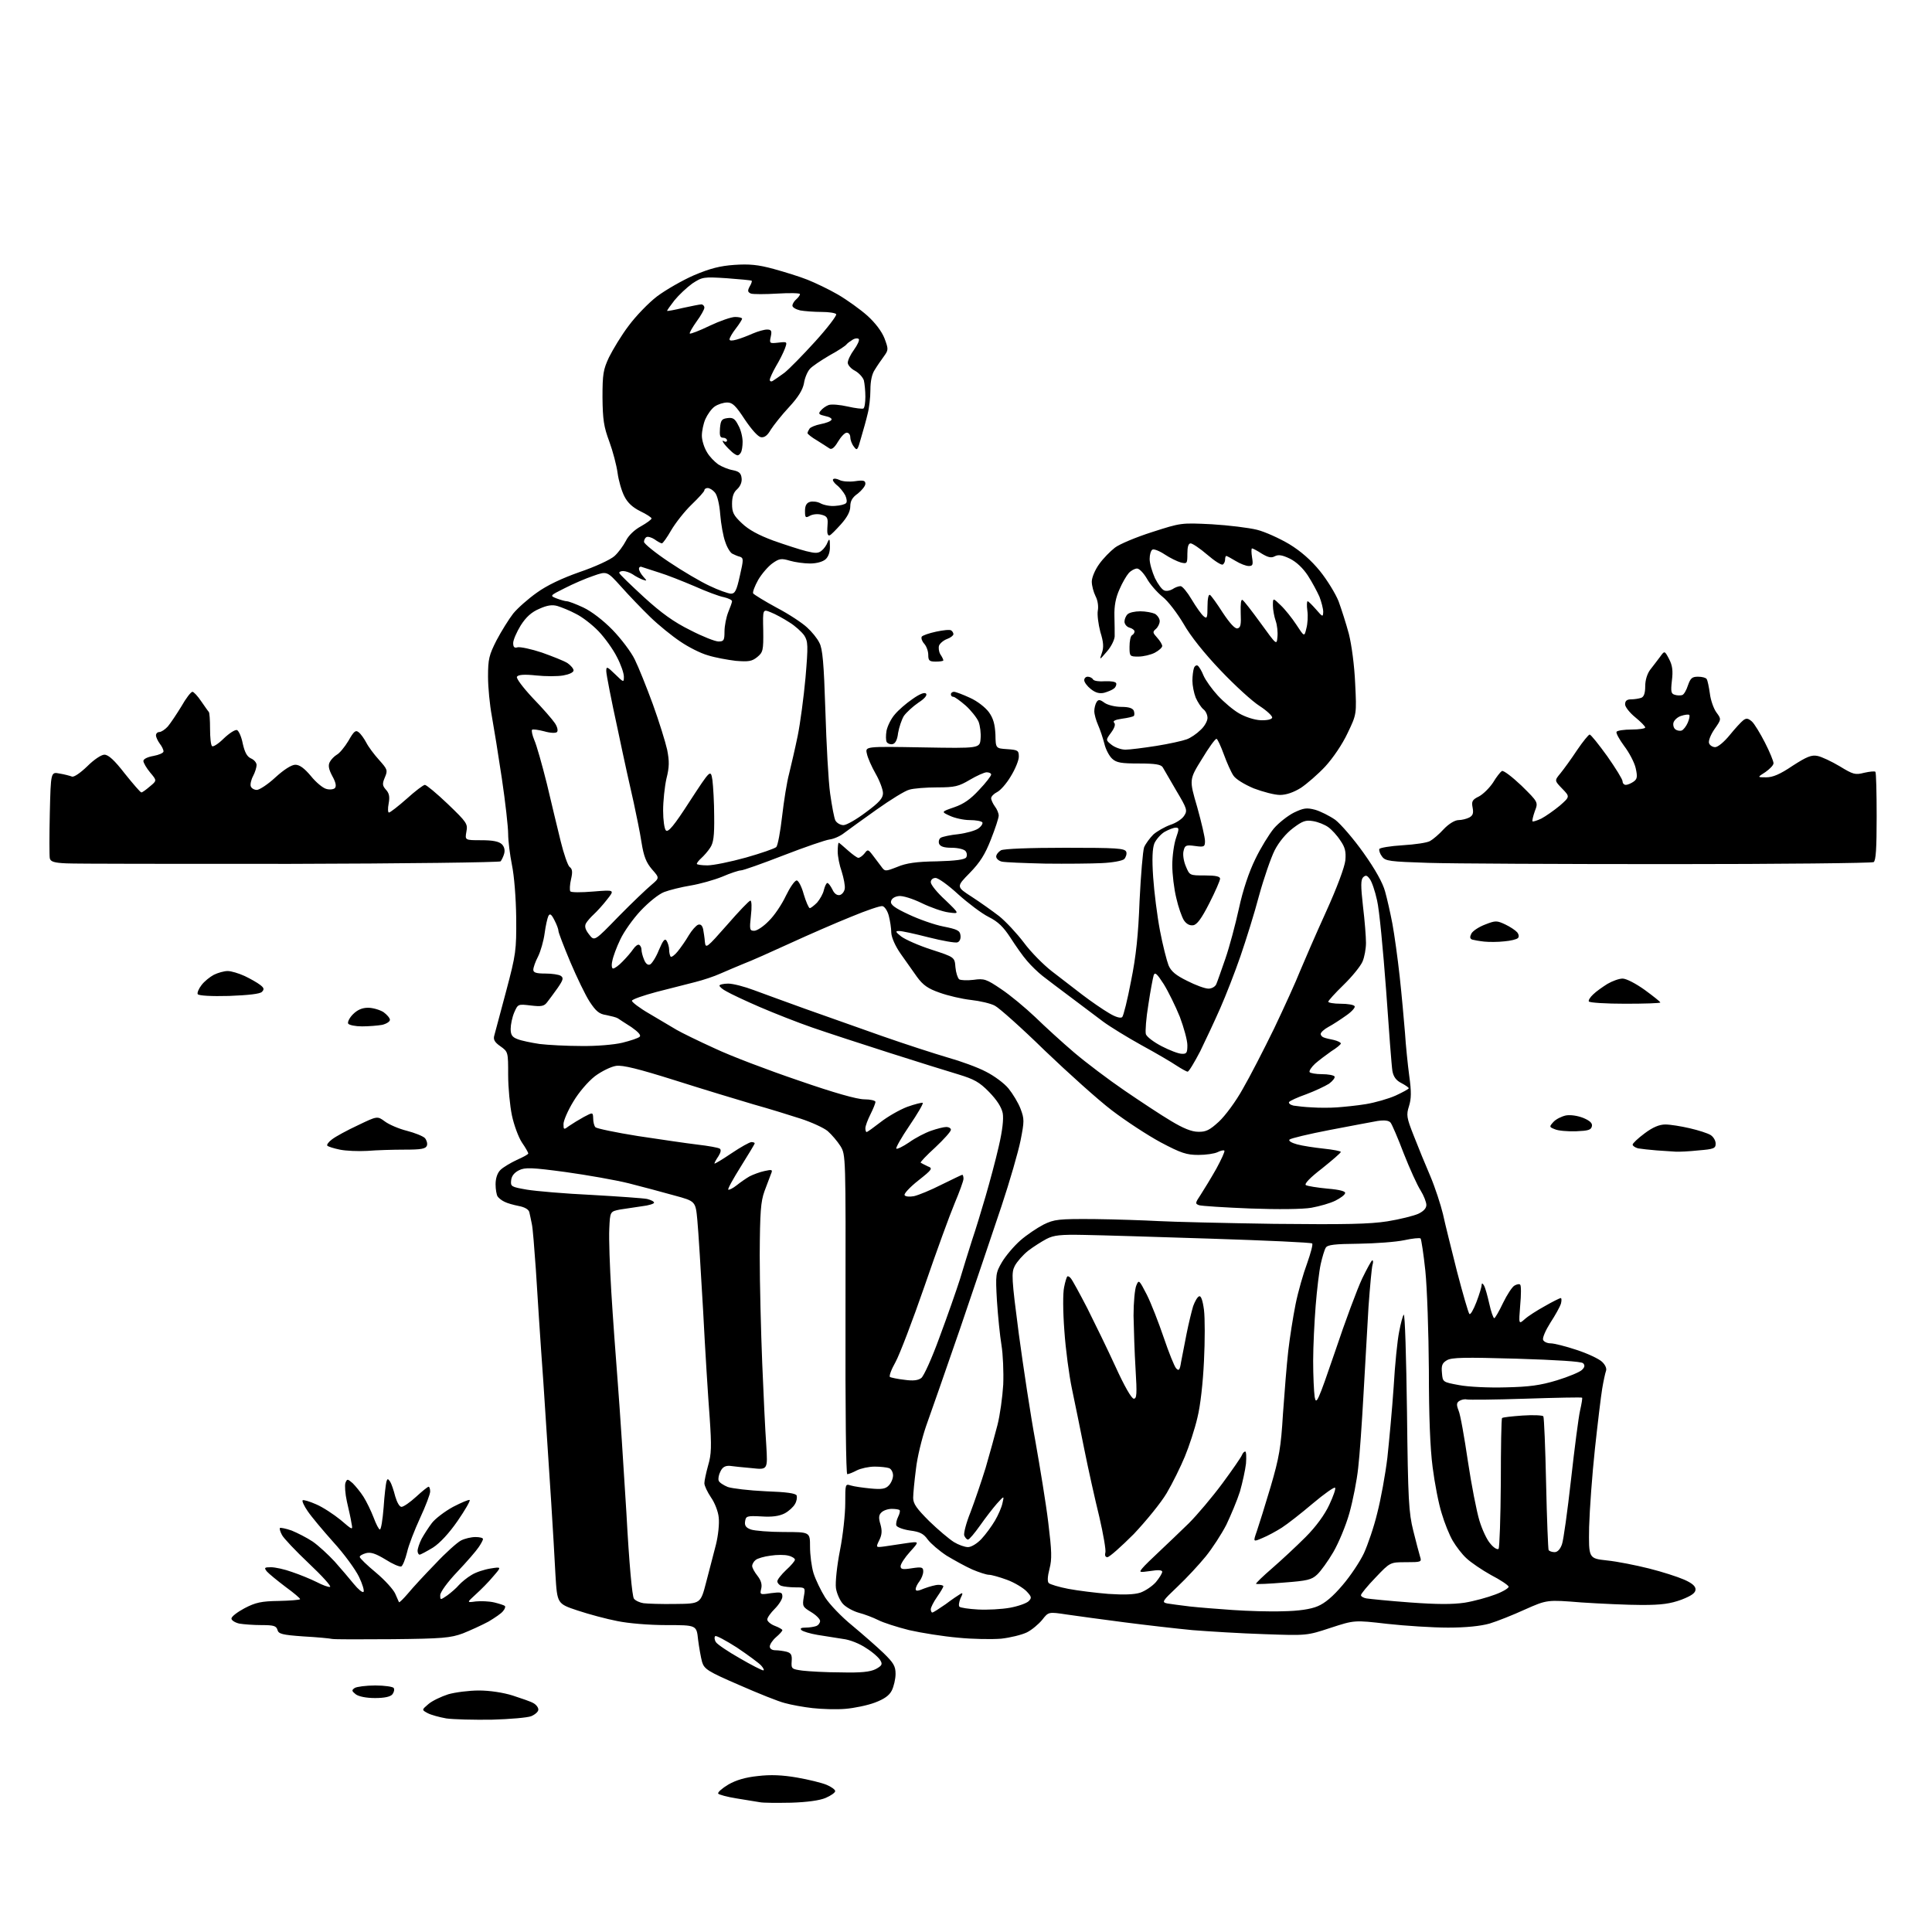 <?xml version="1.0" encoding="UTF-8" standalone="no"?>
<svg 
  version="1.1" 
  xmlns="http://www.w3.org/2000/svg" 
  xmlns:xlink="http://www.w3.org/1999/xlink" 
  xmlns:svg="http://www.w3.org/2000/svg"
  xmlns:rdf="http://www.w3.org/1999/02/22-rdf-syntax-ns#"
  xmlns:cc="http://creativecommons.org/ns#"
  xmlns:dc="http://purl.org/dc/elements/1.1/"
  viewBox="0 0 768 768"
  width="768"
  height="768"
>
<style>svg {background-color: white; }</style>"
<path stroke="none" fill="black" fill-rule="evenodd" d="M314.5,716.6C309.0,716.7 303.4,716.7 302.0,716.4C300.6,716.2 296.5,715.5 292.8,714.9C289.0,714.3 285.8,713.4 285.5,713.0C285.2,712.5 287.0,710.9 289.5,709.4C292.6,707.6 296.4,706.5 301.3,706.0C306.3,705.4 311.0,705.6 316.8,706.6C321.4,707.4 326.7,708.7 328.6,709.5C330.5,710.3 332.0,711.4 332.0,712.0C332.0,712.6 330.3,713.8 328.2,714.7C325.9,715.7 320.9,716.4 314.5,716.6zM195.5,683.6C188.3,683.7 180.2,683.5 177.4,683.1C174.6,682.6 171.3,681.7 170.0,681.0C167.6,679.7 167.6,679.7 170.3,677.4C171.8,676.1 175.4,674.4 178.2,673.5C181.0,672.7 186.5,672.0 190.4,672.0C194.6,672.0 200.0,672.8 203.8,674.0C207.2,675.1 211.0,676.4 212.0,677.0C213.1,677.6 214.0,678.7 214.0,679.6C214.0,680.4 212.8,681.5 211.2,682.2C209.7,682.8 202.7,683.4 195.5,683.6zM336.0,679.3C332.4,679.6 326.6,679.4 323.0,679.0C319.4,678.6 314.5,677.7 312.0,677.0C309.5,676.4 301.3,673.1 293.8,669.8C281.3,664.4 280.0,663.5 279.1,660.7C278.6,658.9 277.9,654.9 277.5,651.8C276.9,646.0 276.9,646.0 264.9,646.0C257.9,646.0 249.7,645.3 245.4,644.4C241.2,643.6 234.1,641.7 229.6,640.2C221.5,637.5 221.5,637.5 220.8,626.0C220.5,619.7 219.7,606.6 219.1,597.0C218.5,587.4 217.1,566.0 216.0,549.5C214.8,533.0 213.5,512.8 213.0,504.5C212.4,496.2 211.8,488.1 211.4,486.5C211.1,484.9 210.6,482.7 210.4,481.8C210.1,480.7 208.4,479.8 206.2,479.4C204.2,479.0 201.6,478.3 200.5,477.7C199.4,477.2 198.2,476.2 197.8,475.6C197.4,475.0 197.0,472.8 197.0,470.8C197.0,468.4 197.7,466.3 198.9,465.1C200.0,464.0 202.9,462.3 205.4,461.1C207.9,460.0 210.0,458.9 210.0,458.5C210.0,458.2 208.9,456.2 207.5,454.2C206.1,452.1 204.3,447.2 203.5,443.4C202.7,439.6 202.0,432.4 202.0,427.3C202.0,418.2 202.0,418.1 198.9,415.9C196.6,414.3 196.0,413.2 196.5,411.6C196.8,410.5 198.9,402.5 201.2,394.0C205.1,379.3 205.3,377.8 205.2,364.8C205.1,356.9 204.4,348.1 203.5,343.8C202.7,339.8 202.0,334.2 202.0,331.5C202.0,328.8 200.9,318.9 199.5,309.5C198.1,300.1 196.3,289.0 195.5,284.6C194.7,280.3 194.0,273.3 194.0,269.0C194.0,262.0 194.4,260.4 197.4,254.5C199.3,250.9 202.3,246.1 204.0,243.9C205.8,241.7 210.0,238.0 213.4,235.6C217.4,232.7 223.3,229.9 230.4,227.4C236.6,225.3 242.6,222.5 244.2,221.1C245.8,219.7 247.8,216.9 248.8,215.0C249.8,212.9 252.2,210.6 254.8,209.2C257.1,207.9 259.0,206.5 259.0,206.1C259.0,205.7 257.0,204.4 254.5,203.2C251.5,201.7 249.5,199.9 248.2,197.3C247.1,195.2 245.9,191.0 245.5,188.0C245.1,185.0 243.6,179.3 242.2,175.5C240.0,169.6 239.6,166.8 239.5,158.0C239.5,148.7 239.8,146.9 242.1,142.0C243.6,139.0 247.0,133.3 249.9,129.5C252.7,125.7 257.8,120.4 261.2,117.8C264.7,115.2 271.3,111.4 275.9,109.4C282.3,106.7 286.2,105.7 291.9,105.3C297.8,104.9 301.3,105.2 307.5,106.9C311.9,108.1 318.0,110.0 321.0,111.2C324.0,112.4 329.5,115.0 333.1,117.1C336.7,119.2 342.0,123.0 344.8,125.5C347.9,128.3 350.5,131.7 351.6,134.5C353.2,138.8 353.2,139.1 351.4,141.6C350.3,143.1 348.7,145.4 347.8,146.9C346.6,148.6 346.0,151.5 346.0,155.0C346.0,158.0 345.5,162.3 344.9,164.5C344.4,166.7 343.2,171.0 342.3,174.0C340.9,179.1 340.7,179.3 339.4,177.5C338.6,176.5 338.0,174.8 338.0,173.8C338.0,172.8 337.4,172.0 336.6,172.0C335.8,172.0 334.3,173.6 333.1,175.6C331.7,178.0 330.6,178.8 329.8,178.3C329.1,177.8 326.8,176.4 324.8,175.1C322.7,173.9 321.0,172.5 321.0,172.2C321.0,171.8 321.4,171.0 321.8,170.4C322.2,169.8 324.2,169.0 326.2,168.6C328.3,168.2 330.2,167.5 330.5,166.9C330.9,166.4 329.7,165.7 328.1,165.4C325.5,164.8 325.2,164.5 326.2,163.3C326.9,162.4 328.3,161.4 329.4,161.0C330.6,160.6 333.9,160.9 337.0,161.6C340.0,162.3 342.8,162.6 343.2,162.4C343.7,162.1 344.0,160.0 344.0,157.7C344.0,155.4 343.7,152.5 343.4,151.2C343.0,150.0 341.5,148.3 339.9,147.4C338.3,146.6 337.0,145.1 337.0,144.2C337.0,143.2 338.1,140.9 339.5,139.0C340.8,137.2 341.7,135.3 341.4,134.8C341.1,134.4 340.0,134.4 339.0,135.0C338.0,135.6 336.9,136.4 336.5,136.9C336.2,137.4 333.2,139.4 329.7,141.3C326.3,143.3 322.7,145.7 321.9,146.7C321.0,147.7 319.9,150.2 319.6,152.3C319.1,155.0 317.3,157.9 313.6,161.9C310.7,165.0 307.5,169.1 306.4,170.8C305.1,173.1 303.9,174.0 302.5,173.8C301.3,173.6 298.8,170.8 296.1,166.8C292.5,161.3 291.2,160.0 289.1,160.0C287.6,160.0 285.4,160.7 284.1,161.6C282.8,162.5 281.2,164.8 280.4,166.6C279.6,168.4 279.0,171.4 279.0,173.2C279.0,175.0 279.9,177.9 281.0,179.7C282.0,181.5 284.1,183.6 285.5,184.6C286.9,185.5 289.5,186.6 291.3,186.9C293.8,187.4 294.6,188.1 294.8,190.1C295.0,191.6 294.3,193.3 293.0,194.5C291.6,195.7 291.0,197.5 291.0,200.3C291.0,203.7 291.6,204.9 294.9,208.0C297.6,210.6 301.5,212.7 307.4,214.9C312.2,216.6 318.1,218.5 320.5,219.1C324.1,220.0 325.3,220.0 326.6,218.9C327.5,218.2 328.6,216.7 329.0,215.5C329.7,213.9 329.9,214.2 329.9,217.1C330.0,219.4 329.3,221.3 328.2,222.3C327.1,223.3 324.6,224.0 322.0,224.0C319.7,224.0 316.0,223.5 314.0,222.9C310.6,221.9 309.8,222.0 307.1,223.9C305.4,225.1 302.8,228.1 301.4,230.5C300.0,233.0 299.1,235.4 299.4,235.9C299.8,236.4 304.0,239.0 308.8,241.6C313.6,244.1 319.0,247.7 320.8,249.4C322.7,251.1 324.9,253.8 325.7,255.5C327.0,257.8 327.5,263.7 328.1,282.5C328.5,295.7 329.3,310.6 330.0,315.5C330.7,320.4 331.6,325.3 332.1,326.2C332.7,327.2 334.1,328.0 335.3,328.0C336.5,328.0 340.5,325.7 344.2,322.9C349.5,319.0 351.0,317.3 351.0,315.3C351.0,313.9 349.7,310.4 348.1,307.6C346.5,304.8 344.9,301.2 344.6,299.6C343.9,296.7 343.9,296.7 366.7,297.1C389.5,297.5 389.5,297.5 389.8,293.6C390.0,291.5 389.6,288.5 389.0,286.9C388.3,285.3 386.0,282.4 383.9,280.5C381.7,278.6 379.5,277.0 379.0,277.0C378.4,277.0 378.0,276.6 378.0,276.0C378.0,275.4 378.6,275.0 379.2,275.0C379.9,275.0 382.8,276.1 385.6,277.4C388.5,278.7 391.7,281.2 393.1,283.1C394.9,285.6 395.5,288.0 395.7,292.0C395.8,297.5 395.8,297.5 400.4,297.8C404.6,298.1 405.0,298.3 405.0,300.8C405.0,302.2 403.6,305.7 401.8,308.6C400.1,311.5 397.6,314.3 396.3,314.9C395.1,315.5 394.0,316.6 394.0,317.3C394.0,318.0 394.7,319.5 395.5,320.6C396.3,321.6 397.0,323.3 397.0,324.2C397.0,325.2 395.6,329.4 393.9,333.7C391.6,339.6 389.6,342.8 385.5,347.0C380.1,352.5 380.1,352.5 386.3,356.5C389.7,358.7 394.6,362.2 397.2,364.2C399.8,366.3 404.2,371.0 407.0,374.7C409.8,378.5 414.8,383.5 418.0,386.0C421.2,388.5 426.7,392.7 430.2,395.4C433.6,398.0 438.4,401.3 440.8,402.7C443.4,404.3 445.5,404.9 446.1,404.3C446.6,403.8 448.2,397.4 449.6,390.0C451.6,380.2 452.5,371.5 453.0,358.0C453.5,347.8 454.3,338.3 454.8,336.8C455.4,335.4 457.1,333.1 458.5,331.7C460.0,330.4 463.0,328.7 465.2,327.9C467.4,327.2 469.9,325.6 470.7,324.3C472.1,322.2 471.9,321.5 467.6,314.3C465.1,310.0 462.7,305.8 462.2,305.0C461.5,303.9 459.3,303.5 452.7,303.5C445.8,303.5 443.8,303.2 442.1,301.6C440.9,300.5 439.5,297.8 439.0,295.6C438.4,293.3 437.3,290.0 436.5,288.2C435.7,286.4 435.0,283.9 435.0,282.7C435.0,281.5 435.4,279.9 435.9,279.1C436.6,278.0 437.2,278.0 439.1,279.4C440.4,280.3 443.4,281.0 445.8,281.0C448.7,281.0 450.2,281.5 450.7,282.5C451.0,283.4 451.0,284.3 450.7,284.6C450.4,284.9 448.3,285.4 446.0,285.7C443.3,286.1 442.2,286.6 442.9,287.3C443.5,287.9 443.1,289.3 441.7,291.2C439.5,294.2 439.5,294.2 441.9,296.1C443.2,297.1 445.6,298.0 447.4,298.0C449.1,298.0 454.6,297.3 459.7,296.5C464.7,295.7 470.1,294.5 471.7,293.9C473.2,293.4 475.7,291.7 477.2,290.2C478.8,288.8 480.0,286.6 480.0,285.4C480.0,284.2 479.3,282.6 478.3,281.9C477.4,281.1 476.1,279.1 475.3,277.3C474.6,275.5 474.0,272.5 474.0,270.6C474.0,268.7 474.3,266.5 474.6,265.6C474.9,264.7 475.6,264.3 476.1,264.6C476.6,264.9 477.7,266.7 478.4,268.5C479.2,270.4 481.8,274.0 484.1,276.5C486.5,279.1 490.3,282.3 492.6,283.6C495.0,285.0 498.7,286.2 501.1,286.3C503.6,286.4 505.5,286.0 505.7,285.3C505.9,284.7 503.7,282.6 500.8,280.7C497.9,278.9 490.9,272.5 485.2,266.5C478.8,259.8 473.2,252.8 470.5,248.0C468.0,243.8 464.3,238.9 462.1,237.2C459.9,235.4 457.1,232.2 455.9,230.0C454.6,227.8 452.9,226.0 452.0,226.0C451.1,226.0 449.6,226.8 448.7,227.8C447.8,228.8 446.1,231.7 445.0,234.3C443.5,237.6 442.9,240.9 443.0,244.8C443.1,247.9 443.1,251.6 443.1,253.0C443.0,254.4 441.7,257.1 440.0,259.0C437.0,262.5 437.0,262.5 438.0,259.6C438.8,257.4 438.7,255.3 437.4,251.2C436.6,248.1 436.1,244.3 436.4,242.7C436.7,241.1 436.4,238.7 435.5,237.0C434.7,235.4 434.0,232.8 434.0,231.2C434.0,229.6 435.3,226.5 436.9,224.3C438.5,222.0 441.4,219.1 443.2,217.7C445.0,216.3 451.7,213.5 458.0,211.5C469.5,207.8 469.5,207.8 481.7,208.4C488.4,208.8 496.5,209.8 499.7,210.6C502.9,211.4 508.6,214.0 512.5,216.3C517.1,219.1 521.2,222.7 524.7,227.0C527.6,230.6 530.9,236.0 532.1,239.0C533.2,242.0 535.1,247.9 536.2,252.0C537.3,256.4 538.4,264.6 538.7,271.7C539.3,283.9 539.3,283.9 535.7,291.4C533.6,295.9 529.9,301.3 526.8,304.7C523.9,307.8 519.5,311.6 517.1,313.2C514.2,315.0 511.3,316.0 508.8,316.0C506.7,316.0 502.1,314.8 498.4,313.4C494.6,311.8 491.2,309.7 490.3,308.3C489.4,307.0 487.7,303.2 486.5,299.9C485.3,296.6 484.0,293.8 483.6,293.7C483.1,293.6 480.5,297.2 477.8,301.7C472.7,309.9 472.7,309.9 475.9,320.8C477.6,326.9 479.0,332.9 479.0,334.3C479.0,336.6 478.7,336.8 475.1,336.3C471.5,335.8 471.0,336.0 470.5,338.2C470.1,339.6 470.5,342.3 471.4,344.4C472.9,348.0 472.9,348.0 478.9,348.0C483.3,348.0 485.0,348.4 485.0,349.3C485.0,350.0 483.1,354.4 480.7,359.1C477.6,365.2 475.8,367.6 474.3,367.8C472.9,368.0 471.6,367.3 470.6,365.8C469.8,364.5 468.4,360.6 467.6,357.0C466.7,353.4 466.0,347.5 466.0,343.9C466.0,340.2 466.7,335.4 467.5,333.1C468.8,329.4 468.7,329.0 467.4,329.0C466.5,329.0 464.5,329.8 462.9,330.7C461.4,331.6 459.6,333.7 458.9,335.2C458.1,337.2 457.9,341.4 458.4,348.7C458.8,354.6 460.0,364.1 461.1,369.9C462.2,375.7 463.8,381.9 464.5,383.7C465.5,386.1 467.4,387.7 471.9,389.9C475.2,391.6 479.0,393.0 480.4,393.0C481.7,393.0 483.1,392.2 483.5,391.2C483.9,390.3 485.5,385.7 487.1,381.1C488.7,376.5 491.1,367.5 492.5,361.1C494.1,353.7 496.5,346.6 499.0,341.5C501.1,337.1 504.5,331.6 506.4,329.3C508.4,327.0 512.0,324.2 514.4,323.0C518.2,321.2 519.4,321.0 522.8,321.9C524.9,322.5 528.5,324.3 530.8,325.9C533.0,327.6 538.1,333.5 542.0,339.0C546.7,345.6 549.7,351.0 550.6,354.4C551.4,357.2 552.7,363.0 553.5,367.2C554.3,371.5 555.6,380.9 556.4,388.2C557.2,395.5 558.1,405.6 558.5,410.5C558.8,415.4 559.6,423.2 560.2,427.7C561.1,434.1 561.0,436.8 560.1,439.7C559.0,443.2 559.1,444.2 562.0,451.5C563.7,455.9 566.7,463.2 568.6,467.6C570.5,472.1 572.7,478.9 573.6,482.6C574.4,486.4 577.0,496.7 579.2,505.5C581.5,514.3 583.7,521.9 584.1,522.3C584.5,522.8 585.7,520.7 586.9,517.6C588.1,514.5 589.0,511.4 589.0,510.7C589.0,510.0 589.4,510.1 589.9,511.0C590.4,511.8 591.3,515.1 592.0,518.2C592.7,521.4 593.6,524.0 594.0,524.0C594.3,524.0 595.9,521.3 597.5,517.9C599.1,514.6 601.2,511.4 602.1,511.0C603.0,510.5 604.0,510.3 604.3,510.7C604.7,511.0 604.7,514.7 604.3,518.9C603.7,526.5 603.7,526.5 606.1,524.4C607.4,523.2 611.0,520.9 614.1,519.2C617.2,517.4 620.1,516.0 620.4,516.0C620.8,516.0 620.8,517.0 620.5,518.2C620.1,519.5 618.2,522.9 616.3,525.8C614.4,528.8 613.1,531.8 613.4,532.6C613.7,533.4 615.1,534.0 616.4,534.0C617.8,534.0 622.5,535.2 626.7,536.6C631.0,538.0 635.5,540.1 636.8,541.3C638.1,542.5 638.8,544.0 638.4,545.0C638.1,545.8 637.4,549.0 636.9,552.0C636.4,555.0 635.1,565.8 634.0,576.0C632.9,586.2 631.9,600.1 631.7,607.0C631.5,619.5 631.5,619.5 638.8,620.3C642.8,620.7 650.3,622.2 655.5,623.5C660.7,624.8 666.9,626.8 669.4,627.9C672.6,629.3 674.0,630.5 674.0,631.8C674.0,633.2 672.5,634.3 668.4,635.9C664.0,637.5 660.6,638.0 652.7,638.0C647.1,638.0 636.3,637.5 628.7,637.0C615.0,635.9 615.0,635.9 606.2,639.8C601.4,642.0 595.1,644.5 592.1,645.4C588.5,646.4 582.8,647.0 575.6,647.0C569.5,647.0 558.6,646.3 551.4,645.5C538.4,644.0 538.4,644.0 528.9,647.1C519.5,650.2 519.5,650.2 502.5,649.6C493.1,649.3 480.3,648.5 474.0,648.0C467.7,647.4 455.5,646.0 447.0,644.9C438.5,643.8 428.2,642.4 424.1,641.8C416.8,640.7 416.8,640.7 414.3,643.9C412.9,645.6 410.2,647.9 408.2,648.9C406.1,649.9 401.6,651.0 398.0,651.4C394.4,651.7 386.7,651.6 380.8,651.0C375.0,650.5 366.2,649.1 361.4,648.0C356.6,646.8 351.0,645.0 349.1,644.0C347.1,643.0 343.7,641.7 341.4,641.1C339.2,640.5 336.3,638.9 335.1,637.6C333.9,636.3 332.6,633.4 332.3,631.3C332.0,629.1 332.7,622.4 333.9,616.3C335.1,610.3 336.0,601.8 336.0,597.5C336.0,589.9 336.0,589.8 338.2,590.5C339.5,590.9 343.0,591.4 346.1,591.7C350.4,592.1 352.0,591.9 353.3,590.5C354.2,589.6 355.0,587.8 355.0,586.5C355.0,585.3 354.3,583.9 353.4,583.6C352.5,583.3 350.0,583.0 347.7,583.0C345.4,583.0 342.2,583.7 340.6,584.5C339.1,585.3 337.4,586.0 336.8,586.0C336.3,586.0 336.0,561.1 336.1,522.5C336.2,459.1 336.2,459.1 334.1,455.6C332.9,453.7 330.6,451.0 329.0,449.6C327.4,448.3 322.6,446.1 318.3,444.7C314.0,443.3 305.6,440.7 299.5,439.0C293.4,437.2 279.5,433.0 268.5,429.5C253.9,424.9 247.5,423.3 244.9,423.7C242.9,424.0 239.2,425.8 236.5,427.8C233.7,430.0 230.1,434.2 227.9,437.9C225.7,441.5 224.0,445.5 224.0,446.8C224.0,449.1 224.1,449.2 226.2,447.6C227.5,446.7 230.1,445.1 232.1,444.0C235.7,442.1 235.7,442.1 235.8,444.6C235.8,446.0 236.2,447.6 236.7,448.1C237.2,448.6 244.8,450.2 253.6,451.6C262.3,452.9 273.0,454.5 277.3,455.0C281.6,455.5 285.5,456.2 286.1,456.6C286.7,457.0 286.6,458.0 285.6,459.6C284.7,460.9 284.0,462.2 284.0,462.5C284.0,462.8 287.0,461.0 290.7,458.5C294.4,456.0 298.0,454.0 298.7,454.0C299.4,454.0 300.0,454.2 300.0,454.5C300.0,454.8 297.5,458.9 294.5,463.7C291.5,468.5 289.2,472.6 289.5,472.9C289.8,473.1 291.3,472.4 292.8,471.2C294.3,470.0 296.6,468.4 298.0,467.6C299.4,466.9 302.0,465.9 303.9,465.5C307.0,464.8 307.2,465.0 306.5,466.6C306.1,467.7 304.9,470.8 303.9,473.5C302.4,477.7 302.1,481.7 302.0,499.0C302.0,510.3 302.5,529.6 303.0,542.0C303.5,554.4 304.2,569.0 304.6,574.4C305.2,584.3 305.2,584.3 298.8,583.6C295.4,583.3 291.4,582.9 290.1,582.7C288.3,582.6 287.2,583.2 286.4,584.9C285.7,586.2 285.4,587.9 285.7,588.6C285.9,589.3 287.6,590.4 289.3,591.1C291.1,591.7 297.8,592.5 304.3,592.8C312.7,593.1 316.3,593.6 316.7,594.5C316.9,595.3 316.7,596.8 316.0,597.9C315.4,599.0 313.6,600.7 311.9,601.6C309.7,602.7 306.9,603.1 302.6,602.8C296.9,602.5 296.5,602.7 296.2,604.7C295.9,606.4 296.5,607.3 298.5,608.0C299.9,608.5 305.8,609.0 311.6,609.0C322.0,609.0 322.0,609.0 322.0,614.8C322.0,618.1 322.6,622.8 323.4,625.4C324.2,627.9 326.3,632.3 328.0,635.0C329.8,637.8 334.6,642.8 338.8,646.2C343.0,649.7 348.6,654.6 351.2,657.1C355.2,661.0 356.0,662.3 356.0,665.4C356.0,667.4 355.3,670.4 354.5,672.0C353.5,674.0 351.5,675.4 347.8,676.8C344.9,677.9 339.6,679.0 336.0,679.3zM149.1,675.0C145.6,675.0 142.6,674.4 141.4,673.5C139.8,672.2 139.7,671.9 141.0,671.0C141.8,670.5 145.5,670.0 149.2,670.0C152.9,670.0 156.2,670.5 156.5,671.0C156.9,671.6 156.6,672.7 156.0,673.5C155.2,674.5 152.8,675.0 149.1,675.0zM334.3,664.8C342.3,665.0 345.9,664.6 348.1,663.5C350.5,662.2 350.9,661.6 350.0,660.1C349.5,659.1 347.0,656.8 344.4,655.2C341.8,653.4 337.8,651.8 335.1,651.5C332.6,651.1 328.0,650.4 325.0,649.9C322.0,649.4 319.1,648.5 318.6,648.0C317.9,647.3 318.5,647.0 320.2,647.0C321.7,647.0 323.5,646.7 324.4,646.4C325.3,646.1 326.0,645.1 326.0,644.4C326.0,643.6 324.4,642.0 322.4,640.8C319.1,638.8 318.9,638.5 319.5,634.9C320.2,631.0 320.2,631.0 316.2,631.0C314.0,631.0 311.5,630.7 310.6,630.4C309.7,630.1 309.0,629.2 309.0,628.6C309.0,627.9 310.6,625.9 312.5,624.1C314.4,622.4 316.0,620.5 316.0,620.0C316.0,619.5 314.8,618.7 313.4,618.4C312.0,618.0 308.8,618.0 306.3,618.4C303.8,618.7 301.1,619.5 300.4,620.1C299.6,620.7 299.0,621.8 299.0,622.5C299.0,623.2 299.9,624.9 301.1,626.4C302.5,628.2 303.0,629.8 302.6,631.5C302.0,633.9 302.1,634.0 306.5,633.3C310.5,632.8 311.0,632.9 311.0,634.7C311.0,635.7 309.6,637.9 308.0,639.5C306.4,641.1 305.0,643.0 305.0,643.8C305.0,644.5 306.4,645.7 308.0,646.3C309.6,646.9 311.0,647.7 311.0,648.0C311.0,648.4 309.9,649.6 308.5,650.8C307.1,652.0 306.0,653.7 306.0,654.5C306.0,655.4 306.9,656.0 308.2,656.0C309.5,656.0 311.5,656.3 312.7,656.6C314.5,657.1 314.9,657.9 314.7,660.4C314.5,663.4 314.7,663.5 319.0,664.1C321.5,664.4 328.4,664.8 334.3,664.8zM303.4,664.0C303.9,664.0 303.5,663.1 302.6,662.1C301.6,661.0 297.2,657.8 292.9,654.9C288.5,652.1 284.6,650.0 284.3,650.4C283.9,650.8 284.0,651.9 284.6,652.8C285.2,653.7 289.5,656.6 294.1,659.2C298.7,661.9 302.9,664.0 303.4,664.0zM156.0,651.6C143.6,651.7 132.8,651.7 132.0,651.5C131.2,651.3 126.1,650.8 120.6,650.5C112.1,649.9 110.7,649.5 110.3,647.9C109.8,646.3 108.8,646.0 104.0,646.0C100.8,646.0 96.8,645.7 95.1,645.4C93.4,645.0 92.0,644.1 92.0,643.4C92.0,642.6 94.4,640.8 97.2,639.3C101.6,637.0 103.9,636.5 110.8,636.4C115.3,636.3 119.1,636.0 119.3,635.7C119.4,635.4 116.8,633.2 113.5,630.8C110.2,628.3 106.9,625.6 106.1,624.7C104.9,623.2 105.1,623.0 107.7,623.0C109.4,623.0 113.1,623.8 116.1,624.9C119.1,625.9 123.5,627.7 125.9,628.9C128.2,630.1 130.6,631.0 131.2,630.8C131.8,630.6 128.0,626.4 122.8,621.5C117.5,616.5 112.7,611.4 112.1,610.2C111.4,608.9 111.0,607.6 111.3,607.4C111.5,607.2 113.6,607.6 115.9,608.4C118.1,609.3 121.9,611.2 124.3,612.8C126.6,614.4 130.5,618.0 133.0,620.7C135.5,623.5 138.9,627.5 140.6,629.6C142.4,631.8 144.1,633.2 144.5,632.8C144.9,632.4 144.1,629.7 142.7,626.8C141.3,623.9 136.8,617.7 132.5,613.0C128.3,608.3 123.7,602.8 122.3,600.7C120.9,598.7 120.0,596.7 120.3,596.4C120.6,596.1 123.0,596.8 125.7,598.0C128.3,599.1 132.7,602.0 135.4,604.2C140.3,608.4 140.3,608.4 139.7,605.4C139.5,603.8 138.6,600.0 137.9,596.9C137.2,593.8 137.0,590.5 137.3,589.5C138.0,587.8 138.1,587.8 140.2,589.6C141.3,590.7 143.3,593.1 144.5,595.0C145.7,596.9 147.5,600.6 148.5,603.2C149.5,605.9 150.6,608.0 151.0,608.0C151.5,608.0 152.1,604.1 152.5,599.2C152.8,594.4 153.4,589.8 153.6,589.0C154.0,587.7 154.2,587.7 155.1,589.0C155.6,589.8 156.5,592.4 157.1,594.8C157.8,597.2 158.8,599.0 159.6,599.0C160.4,599.0 163.0,597.2 165.4,595.0C167.8,592.8 170.0,591.0 170.4,591.0C170.7,591.0 171.0,591.9 171.0,592.9C171.0,593.9 169.2,598.7 167.0,603.4C164.8,608.2 162.4,614.3 161.8,617.1C161.1,619.9 160.1,622.4 159.5,622.7C158.8,622.9 156.0,621.7 153.2,619.9C149.4,617.6 147.4,616.9 145.5,617.4C144.1,617.8 143.0,618.4 143.0,618.9C143.0,619.4 145.9,622.2 149.4,625.1C153.0,628.1 156.4,631.9 157.1,633.5C157.8,635.1 158.5,636.7 158.6,636.9C158.8,637.1 160.4,635.5 162.2,633.4C164.0,631.2 168.8,626.0 173.0,621.7C177.1,617.3 181.7,613.2 183.2,612.4C184.7,611.6 187.3,611.0 189.0,611.0C190.6,611.0 192.0,611.3 192.0,611.8C192.0,612.2 191.2,613.7 190.3,615.0C189.4,616.4 185.6,620.8 181.8,624.8C177.9,628.9 175.0,632.9 175.0,634.1C175.0,636.1 175.0,636.1 177.8,634.2C179.3,633.1 181.4,631.3 182.4,630.1C183.5,628.9 185.7,627.1 187.4,626.1C189.1,625.0 192.5,623.9 195.0,623.5C199.4,622.8 199.4,622.8 196.1,626.6C194.3,628.8 191.1,632.0 189.1,633.8C185.5,637.1 185.5,637.1 189.1,636.6C191.1,636.4 194.4,636.5 196.5,637.0C198.5,637.5 200.4,638.1 200.7,638.4C201.0,638.7 200.7,639.6 200.0,640.4C199.4,641.3 196.7,643.1 194.2,644.6C191.6,646.0 187.0,648.1 184.0,649.3C179.1,651.1 175.9,651.4 156.0,651.6zM370.6,641.0C371.0,641.0 373.3,639.5 375.9,637.7C378.4,635.8 381.1,634.0 381.8,633.6C382.8,633.0 382.8,633.4 381.8,635.4C381.2,636.9 381.0,638.3 381.4,638.7C381.8,639.1 385.1,639.6 388.8,639.8C392.5,640.0 398.2,639.7 401.5,639.1C404.8,638.5 408.1,637.3 408.9,636.5C410.2,635.2 410.1,634.7 408.0,632.5C406.7,631.2 403.3,629.1 400.3,628.0C397.3,626.9 394.1,626.0 393.1,626.0C392.1,626.0 389.1,625.0 386.5,623.9C383.8,622.7 379.3,620.2 376.3,618.4C373.4,616.5 370.0,613.6 368.8,612.0C367.1,609.6 365.6,608.9 361.7,608.4C359.0,608.0 356.6,607.1 356.3,606.4C356.1,605.7 356.4,604.2 357.0,603.0C357.6,601.8 357.9,600.6 357.6,600.3C357.3,600.0 355.9,599.8 354.5,599.8C353.0,599.8 351.2,600.4 350.4,601.2C349.3,602.2 349.2,603.4 350.0,606.0C350.7,608.5 350.6,610.1 349.5,612.3C348.1,615.2 348.1,615.2 351.8,614.7C353.8,614.4 357.8,613.8 360.5,613.4C365.5,612.7 365.5,612.7 361.8,616.8C359.7,619.1 358.0,621.7 358.0,622.6C358.0,623.8 358.8,624.0 362.5,623.4C366.5,622.8 367.0,623.0 367.0,624.7C367.0,625.8 366.3,627.5 365.5,628.6C364.7,629.6 364.0,631.0 364.0,631.7C364.0,632.6 364.9,632.5 367.5,631.4C369.4,630.7 371.9,630.0 373.0,630.0C374.1,630.0 375.0,630.2 375.0,630.6C375.0,630.9 373.9,632.8 372.5,634.8C371.1,636.8 370.0,639.0 370.0,639.7C370.0,640.4 370.3,641.0 370.6,641.0zM510.0,640.5C516.2,640.4 521.0,639.7 523.8,638.5C526.7,637.3 529.9,634.6 533.7,630.1C536.8,626.5 540.6,620.8 542.2,617.4C543.7,614.1 546.2,606.9 547.5,601.4C548.9,596.0 550.7,586.1 551.5,579.5C552.2,572.9 553.4,560.2 554.0,551.3C554.5,542.5 555.5,532.6 556.2,529.3C556.8,526.1 557.6,523.1 558.0,522.6C558.5,522.2 559.0,539.5 559.3,561.1C559.7,596.4 560.0,601.3 561.8,608.5C562.9,612.9 564.1,617.5 564.5,618.8C565.2,620.9 565.0,621.0 558.9,621.0C552.6,621.0 552.6,621.0 546.8,627.1C543.6,630.4 541.0,633.6 541.0,634.1C541.0,634.6 542.0,635.2 543.2,635.4C544.5,635.6 552.3,636.4 560.5,637.0C571.3,637.8 577.4,637.8 582.2,637.1C585.9,636.5 591.4,635.0 594.5,633.8C597.5,632.7 599.9,631.2 599.7,630.7C599.5,630.1 596.4,628.0 592.7,626.1C589.1,624.1 584.7,621.1 583.0,619.5C581.2,617.9 578.8,614.7 577.5,612.5C576.2,610.3 574.2,605.4 573.1,601.6C571.9,597.9 570.3,589.6 569.5,583.3C568.5,575.7 568.0,562.9 568.0,544.7C567.9,529.7 567.3,512.0 566.6,505.2C565.9,498.5 565.0,492.7 564.7,492.3C564.3,492.0 561.4,492.3 558.2,493.0C554.9,493.7 546.8,494.3 540.1,494.4C530.5,494.5 527.7,494.8 527.0,496.0C526.5,496.8 525.6,499.8 525.0,502.5C524.4,505.2 523.5,512.7 523.0,519.0C522.5,525.3 522.0,535.2 522.0,541.0C522.0,546.8 522.3,553.2 522.6,555.3C523.2,558.7 523.9,557.2 530.7,537.3C534.7,525.3 539.6,512.2 541.5,508.2C543.4,504.3 545.2,501.0 545.5,501.0C545.9,501.0 545.9,501.8 545.6,502.8C545.3,503.7 544.6,511.2 544.0,519.5C543.5,527.8 542.6,543.5 542.0,554.5C541.4,565.4 540.5,578.5 539.9,583.5C539.4,588.4 537.8,596.5 536.4,601.5C535.0,606.5 532.1,613.4 530.0,617.0C527.9,620.6 525.0,624.6 523.6,625.9C521.4,628.0 519.6,628.4 510.3,629.1C504.5,629.6 499.5,629.8 499.3,629.6C499.1,629.4 502.0,626.6 505.7,623.4C509.4,620.2 515.4,614.6 519.0,611.0C523.1,606.9 526.6,602.1 528.4,598.2C530.0,594.8 531.1,591.7 530.7,591.4C530.4,591.0 526.3,593.9 521.8,597.7C517.2,601.6 511.7,605.9 509.5,607.3C507.3,608.7 503.8,610.6 501.8,611.4C498.1,613.0 498.1,613.0 499.6,608.7C500.4,606.4 502.9,598.4 505.1,591.0C508.5,579.4 509.2,575.4 510.0,562.0C510.6,553.5 511.5,542.2 512.1,537.0C512.7,531.8 514.0,523.5 515.0,518.5C516.0,513.5 518.1,506.2 519.6,502.2C521.0,498.2 522.0,494.6 521.6,494.3C521.3,493.9 503.3,493.1 481.7,492.4C460.2,491.7 437.3,491.0 431.0,490.9C421.5,490.7 418.9,491.0 416.0,492.5C414.1,493.5 410.8,495.6 408.7,497.2C406.6,498.9 404.3,501.5 403.4,503.2C402.0,505.9 402.1,508.1 405.0,530.3C406.8,543.6 409.7,562.8 411.6,573.0C413.4,583.2 415.8,597.7 416.7,605.2C418.1,616.7 418.2,619.7 417.2,623.6C416.4,626.7 416.3,628.7 416.9,629.3C417.4,629.8 421.0,630.9 424.7,631.6C428.4,632.3 435.6,633.2 440.6,633.6C446.7,634.0 450.8,633.9 453.3,633.1C455.3,632.4 458.1,630.5 459.5,628.9C460.9,627.2 462.0,625.4 462.0,624.8C462.0,624.1 460.3,624.0 457.3,624.5C452.9,625.1 452.7,625.1 454.1,623.4C454.8,622.5 458.0,619.4 461.0,616.6C464.0,613.8 469.2,608.8 472.6,605.5C475.9,602.2 481.9,595.1 485.9,589.7C489.9,584.3 493.4,579.2 493.7,578.4C494.0,577.6 494.6,577.0 495.0,577.0C495.4,577.0 495.5,579.1 495.3,581.8C495.0,584.4 493.9,589.4 492.9,592.9C491.8,596.4 489.3,602.3 487.5,606.1C485.6,609.8 481.9,615.5 479.3,618.7C476.7,621.9 471.7,627.3 468.1,630.7C462.0,636.5 461.7,636.9 464.0,637.4C465.4,637.6 469.4,638.2 473.0,638.6C476.6,639.0 484.2,639.6 490.0,640.0C495.8,640.4 504.8,640.7 510.0,640.5zM268.5,637.6C278.5,637.5 278.5,637.5 280.7,629.0C281.9,624.3 283.7,617.6 284.6,614.0C285.5,610.4 286.0,605.6 285.7,603.2C285.5,600.9 284.1,597.3 282.6,595.2C281.2,593.1 280.0,590.6 280.0,589.6C280.0,588.6 280.7,585.4 281.5,582.5C282.8,578.1 282.9,575.0 282.1,563.4C281.5,555.7 280.3,536.7 279.5,521.0C278.6,505.3 277.6,489.1 277.2,485.0C276.5,477.5 276.5,477.5 268.0,475.2C263.3,473.9 255.2,471.7 250.0,470.4C244.8,469.1 233.4,467.1 224.8,465.9C211.4,464.1 208.7,464.0 206.3,465.2C204.5,466.1 203.4,467.4 203.2,469.1C202.9,471.7 203.2,471.8 209.4,472.9C213.0,473.5 224.6,474.5 235.2,475.0C245.8,475.6 255.7,476.3 257.2,476.6C258.8,477.0 260.0,477.6 260.0,478.1C260.0,478.5 257.9,479.2 255.2,479.5C252.6,479.9 248.7,480.5 246.5,480.8C242.5,481.6 242.5,481.6 242.2,488.5C242.0,492.4 242.4,503.6 243.0,513.5C243.6,523.4 244.8,539.8 245.6,550.0C246.4,560.2 247.9,583.3 249.0,601.3C250.1,621.7 251.3,634.6 252.0,635.5C252.6,636.3 254.4,637.1 255.8,637.3C257.3,637.5 263.0,637.7 268.5,637.6zM440.2,619.0C439.4,619.0 439.1,618.3 439.4,617.2C439.7,616.3 438.6,609.9 437.0,603.0C435.3,596.1 432.6,584.0 431.0,576.0C429.4,568.0 427.2,557.2 426.1,552.0C425.0,546.8 423.6,536.4 423.1,529.0C422.5,521.1 422.5,513.9 423.0,511.7C423.4,509.6 424.0,507.6 424.3,507.4C424.5,507.2 425.2,507.5 425.7,508.2C426.3,508.9 429.2,514.2 432.2,520.0C435.1,525.8 440.2,536.2 443.4,543.2C446.9,550.9 449.8,556.0 450.7,556.0C451.9,556.0 452.0,554.1 451.4,544.2C451.0,537.8 450.7,528.2 450.6,523.0C450.6,517.8 451.1,512.4 451.7,511.0C452.7,508.6 452.8,508.7 455.9,514.7C457.6,518.1 460.6,525.8 462.6,531.7C464.6,537.6 466.8,543.1 467.5,543.9C468.6,545.1 469.0,544.7 469.5,541.4C469.9,539.3 470.9,534.2 471.7,530.1C472.5,526.1 473.7,521.2 474.3,519.2C475.0,517.3 476.0,515.5 476.7,515.3C477.4,515.0 478.1,516.9 478.6,520.7C479.0,523.9 479.0,533.0 478.6,541.0C478.2,549.6 477.2,558.7 476.0,563.5C475.0,567.9 472.7,574.9 471.0,579.0C469.3,583.1 466.1,589.6 463.8,593.5C461.5,597.4 455.6,604.6 450.7,609.8C445.7,614.8 441.0,619.0 440.2,619.0zM166.8,618.0C166.4,618.0 166.0,617.3 166.0,616.5C166.0,615.6 166.7,613.5 167.6,611.7C168.6,609.9 170.4,607.1 171.7,605.4C173.0,603.7 176.8,600.8 180.1,599.0C183.4,597.3 186.4,596.0 186.7,596.3C187.0,596.6 184.8,600.4 181.9,604.6C178.5,609.5 174.9,613.4 172.1,615.2C169.6,616.7 167.2,618.0 166.8,618.0zM618.0,617.0C619.1,617.0 620.2,615.9 620.9,613.9C621.5,612.3 623.1,600.7 624.5,588.2C625.9,575.7 627.5,563.3 628.1,560.7C628.7,558.1 629.1,555.7 628.9,555.6C628.7,555.4 618.6,555.6 606.5,556.0C594.4,556.4 583.8,556.5 583.0,556.3C582.2,556.1 580.9,556.4 580.1,556.9C579.0,557.6 578.9,558.4 579.8,560.7C580.5,562.2 582.1,571.3 583.5,580.8C584.9,590.2 587.0,600.9 588.1,604.5C589.2,608.1 591.1,612.2 592.5,613.7C593.8,615.3 595.2,616.1 595.7,615.7C596.1,615.2 596.5,603.4 596.6,589.4C596.6,575.5 596.8,563.9 597.1,563.7C597.3,563.4 601.0,563.0 605.2,562.7C609.5,562.4 613.2,562.6 613.5,563.0C613.8,563.5 614.3,575.5 614.6,589.7C614.9,603.8 615.4,615.8 615.6,616.2C615.9,616.6 616.9,617.0 618.0,617.0zM384.8,615.0C386.1,615.0 388.4,613.6 390.1,611.8C391.8,610.0 394.2,606.7 395.5,604.5C396.8,602.3 398.2,599.1 398.5,597.5C399.2,594.5 399.2,594.5 396.3,597.7C394.8,599.4 391.7,603.4 389.6,606.4C387.4,609.5 385.3,612.0 384.8,612.0C384.3,612.0 383.7,611.3 383.3,610.4C383.0,609.5 384.1,605.3 385.8,601.1C387.4,596.9 390.1,589.0 391.8,583.5C393.4,578.0 395.5,570.4 396.5,566.5C397.5,562.6 398.5,555.4 398.8,550.4C399.0,545.4 398.7,538.3 398.1,534.7C397.5,531.1 396.7,523.2 396.3,517.1C395.7,506.6 395.8,506.0 398.3,501.7C399.8,499.2 403.0,495.4 405.6,493.1C408.1,490.9 412.3,488.1 414.8,486.8C419.1,484.7 420.7,484.5 435.0,484.6C443.5,484.7 455.0,485.1 460.5,485.4C466.0,485.7 486.7,486.2 506.5,486.5C535.1,486.8 544.4,486.6 551.5,485.5C556.5,484.7 562.0,483.3 563.8,482.5C565.9,481.5 567.0,480.3 567.0,479.0C567.0,477.9 566.0,475.3 564.7,473.2C563.4,471.2 560.4,464.6 558.0,458.5C555.7,452.4 553.3,446.9 552.8,446.3C552.1,445.4 550.4,445.2 547.6,445.6C545.4,446.0 536.8,447.6 528.5,449.2C520.2,450.8 513.1,452.5 512.6,453.0C512.1,453.5 513.4,454.3 515.6,454.9C517.8,455.5 522.5,456.2 526.2,456.6C530.0,457.0 533.0,457.6 533.0,457.9C533.0,458.3 529.6,461.2 525.5,464.5C520.8,468.1 518.4,470.6 519.1,471.1C519.8,471.5 523.6,472.1 527.7,472.5C532.6,472.9 535.0,473.6 534.7,474.3C534.6,475.0 532.8,476.3 530.8,477.3C528.8,478.3 524.6,479.5 521.3,480.1C517.9,480.7 508.0,480.8 497.0,480.4C486.8,480.0 477.7,479.4 476.7,479.1C475.0,478.5 475.1,478.2 477.3,474.9C478.6,472.9 481.4,468.3 483.5,464.6C485.5,460.9 487.0,457.7 486.7,457.4C486.4,457.1 485.2,457.4 484.0,458.0C482.8,458.6 479.4,459.1 476.4,459.1C471.7,459.1 469.5,458.4 461.4,454.1C456.2,451.3 447.5,445.6 442.0,441.4C436.6,437.3 424.6,426.5 415.3,417.6C406.1,408.6 397.1,400.6 395.5,399.8C393.9,398.9 389.6,397.9 386.0,397.5C382.4,397.1 376.8,395.8 373.5,394.6C368.9,393.0 366.9,391.6 364.5,388.3C362.9,386.0 359.9,381.8 358.0,379.1C355.9,376.1 354.4,372.7 354.3,370.8C354.3,369.0 353.8,365.9 353.3,364.0C352.8,362.1 351.7,360.4 350.8,360.2C350.0,360.0 344.4,361.9 338.4,364.4C332.4,366.8 321.4,371.6 314.0,375.0C306.6,378.4 298.3,382.1 295.6,383.1C292.9,384.2 288.7,386.0 286.4,387.0C284.0,388.1 279.5,389.6 276.3,390.4C273.1,391.2 266.2,393.0 261.0,394.3C255.8,395.7 251.4,397.2 251.2,397.8C251.1,398.3 254.2,400.7 258.2,403.0C262.2,405.4 267.1,408.3 269.0,409.4C270.9,410.5 277.6,413.8 284.0,416.7C290.3,419.7 305.3,425.4 317.4,429.5C331.5,434.4 340.7,437.0 343.6,437.0C346.0,437.0 348.0,437.5 348.0,438.0C348.0,438.6 347.1,440.8 346.0,443.0C344.9,445.2 344.0,447.6 344.0,448.5C344.0,449.3 344.2,450.0 344.5,450.0C344.8,450.0 347.3,448.2 350.0,446.1C352.8,443.9 357.5,441.2 360.6,440.0C363.7,438.9 366.5,438.2 366.8,438.4C367.1,438.7 364.7,442.8 361.5,447.5C358.3,452.2 356.0,456.3 356.3,456.6C356.6,456.9 358.9,455.8 361.4,454.1C363.9,452.3 367.8,450.3 370.1,449.5C372.4,448.7 375.1,448.0 376.1,448.0C377.2,448.0 378.0,448.5 378.0,449.1C378.0,449.8 375.2,452.9 371.8,456.1C368.3,459.3 365.7,462.0 366.0,462.2C366.3,462.4 367.5,463.0 368.7,463.6C370.9,464.4 370.7,464.8 365.0,469.3C361.7,471.9 359.2,474.6 359.6,475.1C359.9,475.7 361.6,475.8 363.3,475.5C365.1,475.1 370.0,473.1 374.3,470.9C378.6,468.8 382.3,467.0 382.5,467.0C382.8,467.0 383.0,467.7 383.0,468.6C383.0,469.4 381.4,473.8 379.5,478.3C377.6,482.8 372.2,497.6 367.5,511.3C362.8,524.9 357.6,538.5 356.0,541.4C354.3,544.4 353.3,547.1 353.8,547.4C354.2,547.6 356.8,548.2 359.6,548.5C363.0,549.0 365.0,548.7 366.2,547.8C367.2,547.1 370.5,539.8 373.5,531.5C376.6,523.2 380.2,512.9 381.6,508.5C382.9,504.1 385.1,497.1 386.4,493.0C387.8,488.9 390.2,481.0 391.8,475.5C393.4,470.0 395.8,461.1 397.0,455.8C398.5,449.4 399.0,444.8 398.6,442.5C398.1,440.1 396.3,437.3 393.2,434.1C389.3,430.1 387.2,429.0 381.0,427.1C376.9,425.9 364.5,422.0 353.5,418.5C342.5,415.0 328.8,410.5 323.0,408.5C317.2,406.5 307.8,402.8 302.0,400.3C296.2,397.8 290.3,395.0 288.8,394.1C287.2,393.3 286.0,392.2 286.0,391.8C286.0,391.4 287.6,391.0 289.5,391.0C291.4,391.0 296.0,392.2 299.7,393.6C303.4,395.0 312.6,398.3 320.0,401.0C327.4,403.6 341.1,408.5 350.5,411.8C359.9,415.1 371.7,418.9 376.8,420.4C381.8,421.8 388.7,424.3 391.9,426.0C395.1,427.6 399.2,430.6 400.9,432.7C402.6,434.8 404.8,438.4 405.7,440.8C407.2,444.8 407.2,445.7 405.7,453.3C404.8,457.8 401.4,469.6 398.1,479.5C394.8,489.4 387.4,511.2 381.7,528.0C375.9,544.8 369.8,562.3 368.1,567.0C366.5,571.7 364.6,579.3 364.1,584.0C363.5,588.6 363.0,593.8 363.0,595.4C363.0,597.8 364.4,599.7 369.4,604.7C372.9,608.1 377.3,611.8 379.2,613.0C381.0,614.1 383.5,615.0 384.8,615.0zM598.5,551.5C607.9,551.3 612.3,550.7 618.9,548.7C623.5,547.3 628.0,545.4 628.8,544.6C630.0,543.5 630.1,542.7 629.3,541.9C628.6,541.2 618.9,540.6 602.9,540.1C582.0,539.5 577.1,539.6 575.2,540.7C573.3,541.8 572.9,542.8 573.2,545.8C573.5,549.4 573.5,549.4 580.0,550.6C583.6,551.3 591.9,551.7 598.5,551.5zM146.0,457.5C142.4,457.7 137.5,457.5 135.1,457.0C132.7,456.5 130.4,455.8 130.1,455.4C129.8,455.1 130.6,453.9 132.0,452.9C133.4,451.8 138.0,449.3 142.3,447.3C150.0,443.6 150.0,443.6 153.0,445.8C154.6,447.0 158.5,448.7 161.7,449.5C164.8,450.3 168.1,451.6 168.9,452.4C169.6,453.2 170.0,454.6 169.7,455.4C169.2,456.7 167.4,457.0 160.8,457.0C156.2,457.0 149.6,457.2 146.0,457.5zM666.0,457.8C664.6,457.7 661.2,457.5 658.5,457.3C655.8,457.1 652.5,456.7 651.2,456.5C650.0,456.2 649.0,455.5 649.0,455.0C649.0,454.5 651.1,452.5 653.8,450.5C657.0,448.1 659.6,447.0 662.0,447.0C663.9,447.0 668.3,447.7 671.7,448.5C675.2,449.3 678.9,450.5 680.0,451.2C681.1,451.9 682.0,453.4 682.0,454.6C682.0,456.5 681.3,456.8 675.2,457.3C671.5,457.7 667.4,457.9 666.0,457.8zM476.3,449.9C479.4,450.0 480.9,449.2 484.5,445.9C487.0,443.6 491.3,437.8 494.0,432.9C496.8,428.1 502.4,417.2 506.5,408.8C510.5,400.4 515.2,390.1 516.8,386.0C518.5,381.9 523.1,371.3 527.1,362.5C531.5,352.8 534.5,344.7 534.8,342.0C535.1,338.5 534.7,336.8 532.8,334.1C531.6,332.2 529.4,329.8 528.0,328.8C526.6,327.8 523.9,326.7 521.9,326.4C519.0,325.9 517.7,326.4 514.0,329.2C511.2,331.3 508.4,334.7 506.7,338.0C505.2,341.0 502.4,349.1 500.5,356.0C498.7,362.9 495.3,373.7 493.1,380.1C490.9,386.5 487.3,395.7 485.1,400.7C482.9,405.7 479.3,413.4 477.1,417.9C474.8,422.3 472.6,426.0 472.1,426.0C471.7,426.0 469.7,424.9 467.7,423.6C465.8,422.3 459.5,418.6 453.8,415.5C448.2,412.4 441.2,408.1 438.5,406.1C435.8,404.0 429.9,399.7 425.6,396.4C421.3,393.2 416.3,389.4 414.5,388.0C412.7,386.6 409.9,383.9 408.3,382.0C406.6,380.1 403.7,375.9 401.7,372.8C398.9,368.5 396.8,366.4 393.0,364.5C390.2,363.1 384.8,359.0 380.9,355.5C377.0,351.9 373.0,349.0 371.9,349.0C370.8,349.0 370.0,349.7 370.0,350.7C370.0,351.7 372.6,354.9 375.8,357.8C381.5,363.3 381.5,363.3 377.1,362.7C374.7,362.4 369.9,360.7 366.4,359.0C362.7,357.2 358.8,356.0 357.3,356.2C355.6,356.4 354.4,357.2 354.2,358.3C353.9,359.6 355.6,360.9 361.2,363.5C365.2,365.4 371.4,367.6 375.0,368.3C380.5,369.4 381.6,369.9 381.8,371.8C382.0,373.1 381.5,374.3 380.6,374.6C379.8,374.9 374.6,374.0 369.1,372.6C363.6,371.2 358.3,370.0 357.3,370.1C355.8,370.1 356.0,370.5 358.3,372.3C359.9,373.5 365.3,375.9 370.3,377.5C379.5,380.5 379.5,380.5 379.8,384.5C380.0,386.7 380.7,388.8 381.3,389.3C382.0,389.7 384.5,389.8 387.0,389.5C391.2,388.9 392.1,389.2 398.0,393.2C401.6,395.6 407.6,400.6 411.5,404.3C415.4,408.1 422.3,414.4 427.0,418.4C431.7,422.4 440.7,429.2 447.0,433.5C453.3,437.8 461.6,443.3 465.5,445.6C470.3,448.5 473.7,449.9 476.3,449.9zM626.5,449.7C623.2,449.8 619.4,449.5 618.1,448.9C615.8,448.0 615.8,447.9 617.5,446.0C618.5,444.9 620.7,443.8 622.5,443.4C624.4,443.1 627.1,443.5 629.4,444.4C632.0,445.5 633.1,446.5 632.8,447.7C632.5,449.2 631.3,449.5 626.5,449.7zM531.5,440.2C534.2,440.0 539.4,439.5 543.0,438.9C546.6,438.3 551.9,436.8 554.8,435.5C557.6,434.2 560.0,432.9 560.0,432.6C560.0,432.3 558.7,431.4 557.0,430.5C555.0,429.5 553.9,428.0 553.5,425.7C553.2,424.0 552.1,409.5 551.0,393.6C549.8,377.6 548.3,361.6 547.4,357.9C546.6,354.2 545.3,350.4 544.5,349.4C543.4,347.9 542.9,347.8 541.9,348.7C540.9,349.7 540.9,352.1 541.8,360.2C542.5,365.9 543.0,372.4 543.0,374.8C543.0,377.1 542.4,380.5 541.6,382.3C540.8,384.1 537.5,388.2 534.1,391.5C530.7,394.8 528.0,397.8 528.0,398.2C528.0,398.6 530.2,399.0 532.9,399.0C535.7,399.0 538.2,399.4 538.5,400.0C538.8,400.5 537.3,402.2 535.1,403.7C533.0,405.2 529.8,407.3 528.1,408.2C526.4,409.1 525.0,410.4 525.0,411.0C525.0,411.6 525.6,412.2 526.2,412.4C526.9,412.7 528.7,413.1 530.2,413.4C531.8,413.8 533.0,414.4 533.0,414.8C533.0,415.2 531.3,416.6 529.2,417.9C527.2,419.3 524.3,421.5 522.8,422.8C521.3,424.2 520.3,425.7 520.6,426.2C520.9,426.6 523.1,427.0 525.5,427.0C527.9,427.0 530.1,427.4 530.5,427.9C530.8,428.4 529.8,429.7 528.3,430.8C526.7,431.8 522.7,433.7 519.2,435.0C515.8,436.2 512.7,437.6 512.4,438.1C512.2,438.6 512.9,439.2 514.2,439.5C515.5,439.7 518.8,440.1 521.5,440.2C524.2,440.4 528.8,440.4 531.5,440.2zM469.8,418.9C471.7,419.0 472.0,418.5 472.0,415.5C472.0,413.5 470.6,408.5 469.0,404.2C467.3,400.0 464.4,394.1 462.6,391.2C459.9,387.0 459.1,386.3 458.6,387.7C458.3,388.7 457.3,393.9 456.5,399.3C455.6,404.7 455.2,410.0 455.5,411.1C455.9,412.2 458.7,414.3 461.8,415.9C464.9,417.5 468.5,418.9 469.8,418.9zM231.0,415.8C236.9,415.9 244.1,415.3 247.4,414.5C250.6,413.7 253.7,412.7 254.3,412.1C254.9,411.5 253.7,410.2 251.0,408.3C248.6,406.8 246.2,405.2 245.6,404.8C245.0,404.4 242.9,403.9 241.0,403.5C238.2,403.1 236.9,402.0 234.4,398.2C232.7,395.6 229.3,388.5 226.7,382.4C224.1,376.2 222.0,370.7 222.0,370.1C222.0,369.4 221.3,367.5 220.4,365.8C219.2,363.4 218.6,363.0 218.0,364.1C217.6,364.9 216.9,368.0 216.5,371.0C216.1,374.0 214.9,378.2 213.9,380.2C212.8,382.3 212.0,384.6 212.0,385.5C212.0,386.6 213.1,387.0 216.8,387.0C219.4,387.0 222.1,387.4 222.9,387.9C224.1,388.7 223.9,389.5 221.7,392.7C220.2,394.8 218.3,397.4 217.5,398.4C216.3,400.0 215.2,400.2 211.0,399.7C205.9,399.1 205.9,399.1 204.4,402.5C203.6,404.4 203.0,407.3 203.0,409.0C203.0,411.4 203.6,412.3 205.8,413.1C207.3,413.7 211.2,414.5 214.5,415.0C217.8,415.4 225.2,415.8 231.0,415.8zM143.9,408.0C141.3,408.0 138.8,407.5 138.4,406.9C138.1,406.3 138.9,404.6 140.3,403.2C142.1,401.4 144.0,400.6 146.3,400.6C148.2,400.6 150.9,401.4 152.4,402.3C153.8,403.3 155.0,404.7 155.0,405.4C155.0,406.1 153.6,407.0 151.9,407.4C150.2,407.7 146.6,408.0 143.9,408.0zM646.1,399.0C638.4,399.0 631.9,398.6 631.6,398.1C631.3,397.7 632.1,396.4 633.3,395.3C634.5,394.1 637.1,392.3 639.0,391.1C640.9,390.0 643.6,389.0 645.0,389.0C646.5,389.0 650.3,391.0 653.8,393.5C657.2,396.0 660.0,398.2 660.0,398.5C660.0,398.8 653.7,399.0 646.1,399.0zM91.1,395.9C84.0,396.1 79.0,395.8 78.6,395.2C78.3,394.7 79.0,393.0 80.1,391.6C81.2,390.1 83.5,388.3 85.0,387.5C86.6,386.7 89.1,386.0 90.5,386.0C91.9,386.0 94.9,386.9 97.3,388.0C99.6,389.1 102.4,390.7 103.4,391.5C105.0,392.7 105.1,393.3 104.1,394.3C103.3,395.1 98.8,395.6 91.1,395.9zM243.7,385.0C244.3,385.0 246.0,383.8 247.5,382.2C249.0,380.7 250.9,378.5 251.7,377.3C252.6,376.0 253.6,375.3 254.1,375.6C254.6,375.9 255.0,376.7 255.0,377.5C255.0,378.3 255.4,380.0 256.0,381.4C256.6,383.0 257.5,383.8 258.4,383.4C259.1,383.1 260.8,380.5 261.9,377.7C263.6,373.7 264.3,372.9 265.0,374.0C265.5,374.8 266.0,376.4 266.0,377.6C266.0,378.7 266.3,379.9 266.6,380.3C266.9,380.6 268.2,379.7 269.4,378.2C270.6,376.7 272.6,373.9 273.8,371.8C275.0,369.8 276.7,367.9 277.5,367.6C278.5,367.3 279.1,367.8 279.5,369.3C279.7,370.5 280.1,372.8 280.2,374.4C280.5,377.2 280.9,376.9 289.0,367.7C293.6,362.4 297.8,358.0 298.3,358.0C298.8,358.0 298.9,360.7 298.5,364.0C297.9,369.5 298.0,370.0 299.8,370.0C300.9,370.0 303.5,368.3 305.6,366.1C307.8,364.0 310.8,359.5 312.4,356.1C314.0,352.8 315.9,350.0 316.7,350.0C317.4,350.0 318.7,352.5 319.5,355.5C320.4,358.5 321.5,361.0 321.9,361.0C322.3,361.0 323.6,360.0 324.8,358.8C325.9,357.5 327.2,355.3 327.5,353.8C327.9,352.2 328.5,351.0 328.9,351.0C329.3,351.0 330.2,352.2 330.9,353.6C331.6,355.2 332.7,356.0 333.8,355.8C334.7,355.6 335.6,354.5 335.8,353.3C336.0,352.1 335.4,349.1 334.6,346.5C333.7,344.0 333.0,340.4 333.0,338.5C333.0,336.6 333.2,335.0 333.4,335.0C333.6,335.0 335.2,336.4 337.0,338.0C338.8,339.6 340.7,341.0 341.2,341.0C341.8,341.0 342.9,340.2 343.7,339.2C344.9,337.6 345.1,337.6 346.8,339.8C347.7,341.0 349.3,343.1 350.2,344.3C351.8,346.5 351.8,346.5 356.7,344.6C360.2,343.1 364.4,342.5 372.4,342.4C379.9,342.2 383.6,341.7 384.1,340.8C384.5,340.1 384.4,339.0 383.8,338.3C383.2,337.6 380.8,337.0 378.3,337.0C375.2,337.0 373.8,336.5 373.3,335.4C373.0,334.5 373.3,333.4 374.0,333.0C374.7,332.6 377.8,331.9 380.9,331.6C384.1,331.2 387.6,330.2 388.8,329.4C390.0,328.6 390.8,327.4 390.5,326.9C390.1,326.4 387.9,326.0 385.5,326.0C383.1,326.0 379.5,325.2 377.6,324.3C374.1,322.7 374.1,322.7 379.3,320.9C383.1,319.6 385.8,317.7 389.2,314.0C391.9,311.2 394.0,308.4 394.0,307.9C394.0,307.4 393.2,307.0 392.2,307.0C391.3,307.0 388.2,308.4 385.5,310.0C381.1,312.6 379.6,313.0 372.5,313.0C368.1,313.0 363.1,313.4 361.5,313.9C359.8,314.3 354.0,317.9 348.5,321.8C343.0,325.7 337.2,329.9 335.6,331.1C334.0,332.4 331.4,333.5 329.8,333.7C328.2,333.9 320.0,336.7 311.5,340.0C303.0,343.3 295.4,346.0 294.5,346.0C293.7,346.0 290.3,347.1 287.1,348.5C283.9,349.8 278.2,351.4 274.6,352.0C270.9,352.6 266.1,353.8 264.0,354.6C261.7,355.5 257.7,358.8 254.6,362.1C251.6,365.3 248.0,370.4 246.6,373.4C245.1,376.5 243.7,380.3 243.4,382.0C243.0,383.7 243.2,385.0 243.7,385.0zM598.0,374.2C595.5,374.5 591.9,374.5 590.0,374.3C588.1,374.1 585.9,373.7 585.2,373.5C584.3,373.1 584.2,372.5 584.9,371.1C585.5,370.0 588.0,368.4 590.4,367.5C594.5,365.9 595.0,365.9 598.4,367.5C600.3,368.4 602.4,369.8 603.1,370.6C603.8,371.5 603.9,372.4 603.4,372.9C602.9,373.4 600.5,374.0 598.0,374.2zM245.9,364.3C251.2,358.9 257.1,353.3 258.9,351.8C262.2,349.0 262.2,349.0 259.2,345.6C256.9,342.9 255.9,340.5 255.0,334.8C254.4,330.8 252.9,323.7 251.9,319.0C250.8,314.3 247.9,301.2 245.5,289.7C243.0,278.3 241.0,268.0 241.0,266.8C241.0,264.8 241.3,264.9 244.5,268.0C247.9,271.3 248.0,271.4 248.0,269.0C248.0,267.6 246.8,264.1 245.2,261.1C243.7,258.1 240.4,253.5 237.9,250.9C235.4,248.3 231.4,245.2 228.9,244.0C226.5,242.7 223.2,241.4 221.6,240.9C219.5,240.3 217.5,240.6 214.4,242.0C211.3,243.3 209.1,245.3 207.0,248.6C205.4,251.2 204.0,254.4 204.0,255.6C204.0,257.3 204.5,257.7 205.8,257.3C206.9,257.1 211.2,258.0 215.4,259.4C219.6,260.9 224.2,262.7 225.6,263.6C226.9,264.5 228.0,265.8 228.0,266.5C228.0,267.3 226.2,268.1 223.9,268.5C221.7,268.9 216.8,268.9 213.1,268.5C208.4,268.0 206.0,268.2 205.5,269.0C205.1,269.6 207.8,273.2 211.8,277.5C215.7,281.5 219.6,286.0 220.6,287.5C221.6,289.0 221.9,290.5 221.4,291.0C220.9,291.5 218.7,291.4 216.3,290.7C214.0,290.1 211.8,289.8 211.5,290.1C211.2,290.4 211.6,292.3 212.4,294.2C213.3,296.2 215.5,304.0 217.4,311.6C219.2,319.3 221.7,329.6 222.9,334.5C224.1,339.4 225.7,344.0 226.4,344.6C227.5,345.4 227.7,346.5 227.0,349.5C226.5,351.6 226.4,353.8 226.7,354.3C227.0,354.8 231.0,354.8 235.8,354.4C244.4,353.7 244.4,353.7 241.3,357.6C239.6,359.8 237.2,362.4 236.0,363.5C234.8,364.6 233.4,366.2 232.9,367.1C232.3,368.3 232.7,369.6 234.2,371.5C236.3,374.2 236.3,374.2 245.9,364.3zM115.3,343.4C69.8,343.4 29.7,343.4 26.4,343.2C21.5,343.0 20.1,342.5 19.8,341.2C19.6,340.3 19.6,332.1 19.8,323.2C20.2,306.8 20.2,306.8 23.7,307.5C25.6,307.8 27.8,308.4 28.6,308.7C29.4,309.0 31.9,307.3 34.7,304.6C37.4,301.9 40.3,300.0 41.5,300.0C43.1,300.0 45.5,302.2 49.6,307.5C52.9,311.6 55.8,315.0 56.2,315.0C56.6,315.0 58.1,313.9 59.6,312.6C62.4,310.3 62.4,310.3 59.7,307.1C58.2,305.3 57.0,303.2 57.0,302.5C57.0,301.7 58.7,300.9 61.0,300.5C63.2,300.1 65.0,299.3 65.0,298.7C65.0,298.0 64.3,296.6 63.5,295.6C62.7,294.5 62.0,293.0 62.0,292.3C62.0,291.6 62.6,291.0 63.3,291.0C64.1,291.0 65.6,290.0 66.7,288.8C67.8,287.5 70.2,283.9 72.1,280.8C73.9,277.6 75.9,275.0 76.5,275.0C77.0,275.0 78.6,276.7 80.0,278.8C81.4,280.8 82.7,282.7 83.0,283.0C83.3,283.3 83.5,286.3 83.5,289.7C83.5,293.1 83.8,296.2 84.3,296.6C84.7,297.0 86.8,295.7 88.9,293.6C91.1,291.5 93.4,290.0 94.2,290.2C94.9,290.5 96.0,292.9 96.5,295.6C97.3,299.1 98.2,300.8 99.8,301.5C101.0,302.0 102.0,303.2 102.0,304.1C102.0,305.0 101.4,307.0 100.6,308.5C99.8,310.0 99.4,311.9 99.7,312.6C100.0,313.4 101.1,314.0 102.1,314.0C103.1,314.0 106.5,311.8 109.5,309.0C112.9,305.9 115.9,304.0 117.4,304.0C119.1,304.0 121.0,305.4 123.6,308.5C125.6,311.0 128.4,313.3 129.7,313.6C131.0,314.0 132.6,313.8 133.1,313.3C133.8,312.6 133.5,311.0 132.1,308.5C130.6,305.7 130.4,304.2 131.1,302.9C131.6,301.9 132.9,300.6 133.9,300.0C134.9,299.5 137.0,297.0 138.5,294.5C140.7,290.6 141.4,290.1 142.6,291.1C143.5,291.8 144.8,293.7 145.6,295.2C146.4,296.8 148.7,299.9 150.7,302.1C154.0,305.8 154.2,306.2 153.0,309.0C151.9,311.6 152.0,312.3 153.4,313.9C154.7,315.3 155.0,316.7 154.5,319.4C154.1,321.4 154.2,323.0 154.6,323.0C155.1,323.0 158.3,320.5 161.7,317.5C165.0,314.5 168.3,312.0 168.9,312.0C169.5,312.0 173.6,315.4 178.0,319.6C185.6,326.9 186.0,327.5 185.4,330.6C184.8,334.0 184.8,334.0 191.3,334.0C196.0,334.0 198.3,334.5 199.5,335.6C200.5,336.6 200.8,338.0 200.4,339.4C200.1,340.5 199.4,341.9 199.0,342.4C198.5,342.8 160.9,343.3 115.3,343.4zM281.2,344.0C283.5,344.0 290.4,342.6 296.5,340.9C302.5,339.2 308.0,337.3 308.6,336.7C309.2,336.0 310.2,330.6 310.9,324.5C311.6,318.4 312.8,310.8 313.7,307.5C314.5,304.2 316.1,297.4 317.1,292.5C318.1,287.6 319.5,277.1 320.2,269.4C321.3,256.5 321.2,255.0 319.7,252.6C318.7,251.2 316.1,248.8 313.8,247.4C311.5,245.9 308.2,244.1 306.4,243.4C303.2,242.1 303.2,242.1 303.4,250.6C303.5,258.6 303.3,259.3 301.0,261.2C298.9,262.9 297.6,263.1 292.5,262.7C289.2,262.3 284.2,261.4 281.4,260.5C278.5,259.7 273.6,257.2 270.4,255.0C267.1,252.8 261.8,248.5 258.5,245.3C255.2,242.1 250.0,236.7 246.9,233.2C241.3,227.0 241.3,227.0 235.9,228.9C232.9,229.9 227.8,232.1 224.5,233.8C218.5,236.8 218.5,236.8 221.3,237.9C222.9,238.5 224.7,239.0 225.3,239.0C226.0,239.0 228.9,240.1 231.9,241.5C235.1,243.0 239.8,246.6 243.5,250.4C246.9,253.9 250.9,259.2 252.3,262.1C253.8,265.1 257.0,273.1 259.5,279.9C262.0,286.8 264.5,294.9 265.2,298.0C266.1,302.6 266.1,304.9 264.9,309.6C264.2,312.8 263.6,318.5 263.6,322.2C263.6,326.0 264.1,329.5 264.7,330.1C265.6,331.0 267.9,328.3 274.2,318.5C282.5,305.8 282.5,305.8 283.2,310.1C283.5,312.5 283.9,319.0 283.9,324.5C284.0,332.4 283.6,335.1 282.3,337.0C281.4,338.4 279.8,340.2 278.8,341.1C277.8,342.0 277.0,343.0 277.0,343.4C277.0,343.7 278.9,344.0 281.2,344.0zM438.0,343.1C433.9,343.3 423.8,343.4 415.5,343.3C407.2,343.1 399.5,342.8 398.2,342.5C397.0,342.2 396.0,341.3 396.0,340.5C396.0,339.7 396.9,338.6 397.9,338.0C399.1,337.4 409.1,337.0 423.5,337.0C444.0,337.0 447.1,337.2 447.7,338.6C448.0,339.4 447.6,340.7 446.9,341.5C446.1,342.2 442.3,342.9 438.0,343.1zM664.0,343.5C620.3,343.5 576.9,343.3 567.7,343.0C552.4,342.5 550.7,342.3 549.4,340.5C548.6,339.5 548.1,338.1 548.3,337.5C548.5,337.0 552.7,336.3 557.6,336.0C562.5,335.7 567.4,335.0 568.5,334.3C569.6,333.7 572.1,331.6 573.9,329.6C576.0,327.4 578.4,326.0 579.8,326.0C581.1,326.0 583.0,325.5 584.0,325.0C585.5,324.2 585.8,323.3 585.4,321.1C584.9,318.6 585.2,317.9 587.9,316.6C589.6,315.7 592.1,313.2 593.5,311.1C594.8,308.9 596.4,306.9 597.0,306.5C597.6,306.1 601.1,308.8 604.8,312.3C611.5,318.9 611.5,318.9 610.1,322.5C609.4,324.5 609.0,326.3 609.2,326.5C609.4,326.7 611.0,326.2 612.7,325.4C614.4,324.5 617.7,322.2 620.0,320.3C624.1,316.7 624.1,316.7 621.0,313.5C617.9,310.3 617.9,310.3 620.3,307.4C621.6,305.8 624.6,301.7 626.9,298.2C629.2,294.8 631.5,292.0 631.9,292.0C632.4,292.0 635.5,295.9 638.9,300.6C642.2,305.3 645.0,309.8 645.0,310.6C645.0,311.4 645.6,312.0 646.3,312.0C647.0,312.0 648.4,311.4 649.4,310.7C650.8,309.7 651.0,308.8 650.2,305.3C649.7,303.1 647.6,299.1 645.6,296.5C643.7,293.9 642.3,291.4 642.6,290.9C642.9,290.4 645.6,290.0 648.6,290.0C651.6,290.0 654.0,289.6 654.0,289.2C654.0,288.7 652.2,286.9 650.0,285.1C647.8,283.3 646.0,281.0 646.0,280.0C646.0,278.6 646.7,278.0 648.4,278.0C649.7,278.0 651.5,277.7 652.4,277.4C653.5,277.0 654.0,275.5 654.0,272.8C654.0,270.3 654.8,267.8 656.0,266.2C657.2,264.7 658.9,262.4 659.9,261.1C661.7,258.6 661.7,258.6 663.5,262.0C664.8,264.5 665.1,266.6 664.6,270.6C664.1,275.0 664.3,275.8 665.8,276.2C666.7,276.5 668.0,276.5 668.7,276.3C669.4,276.1 670.4,274.3 671.0,272.4C672.0,269.6 672.6,269.0 675.0,269.0C676.6,269.0 678.1,269.4 678.4,269.9C678.8,270.4 679.3,273.0 679.7,275.7C680.0,278.3 681.2,281.7 682.3,283.2C684.3,285.9 684.3,285.9 681.5,289.9C680.0,292.1 679.0,294.6 679.4,295.5C679.7,296.3 680.8,297.0 681.8,297.0C682.9,297.0 685.4,294.9 687.6,292.2C689.7,289.6 692.1,287.0 693.0,286.3C694.2,285.4 694.9,285.5 696.4,286.8C697.4,287.7 699.7,291.5 701.6,295.2C703.5,298.9 705.0,302.6 705.0,303.4C705.0,304.2 703.5,305.7 701.8,306.9C698.5,309.0 698.5,309.0 702.1,309.0C704.7,309.0 707.6,307.8 712.6,304.4C718.2,300.8 720.1,300.0 722.5,300.5C724.1,300.8 728.1,302.7 731.3,304.6C736.7,307.9 737.5,308.1 741.0,307.2C743.2,306.7 745.2,306.5 745.5,306.8C745.8,307.1 746.0,315.1 746.0,324.6C746.0,337.3 745.7,342.1 744.8,342.7C744.1,343.1 707.7,343.5 664.0,343.5zM354.8,295.8C353.9,296.0 352.9,295.6 352.5,295.0C352.1,294.4 352.1,292.3 352.4,290.5C352.8,288.6 354.2,285.7 355.7,284.0C357.1,282.3 360.2,279.6 362.7,277.9C365.5,275.9 367.5,275.1 368.1,275.7C368.7,276.3 367.6,277.7 365.1,279.3C362.9,280.8 360.3,283.2 359.3,284.6C358.4,286.1 357.4,289.1 357.0,291.4C356.7,294.1 355.9,295.6 354.8,295.8zM668.5,290.4C669.2,290.1 670.3,288.7 670.9,287.3C671.5,285.9 671.8,284.5 671.5,284.2C671.2,283.9 669.7,284.1 668.2,284.6C666.7,285.1 665.4,286.4 665.2,287.4C665.0,288.4 665.4,289.6 666.1,290.0C666.8,290.5 667.9,290.6 668.5,290.4zM438.9,275.4C437.0,275.8 435.5,275.4 433.6,273.9C432.2,272.8 431.0,271.2 431.0,270.4C431.0,269.6 431.6,269.0 432.4,269.0C433.2,269.0 434.2,269.5 434.5,270.1C434.9,270.7 437.0,271.0 439.3,270.8C441.6,270.7 443.5,271.0 443.7,271.6C443.9,272.2 443.5,273.2 442.8,273.7C442.1,274.3 440.3,275.0 438.9,275.4zM372.0,263.0C369.4,263.0 369.0,262.6 369.0,260.3C369.0,258.9 368.3,256.9 367.4,255.9C366.5,254.9 366.1,253.7 366.4,253.1C366.7,252.6 369.3,251.7 372.1,251.1C374.9,250.5 377.6,250.2 378.1,250.6C378.6,250.9 379.0,251.6 379.0,252.1C379.0,252.6 377.9,253.5 376.5,254.0C375.1,254.5 373.7,255.7 373.3,256.6C373.0,257.5 373.2,259.1 373.8,260.1C374.5,261.1 375.0,262.2 375.0,262.5C375.0,262.8 373.6,263.0 372.0,263.0zM452.5,261.0C449.1,261.0 449.0,260.9 449.0,257.1C449.0,254.9 449.4,252.8 450.0,252.5C450.6,252.2 451.0,251.5 451.0,251.0C451.0,250.5 450.1,249.8 449.0,249.5C447.9,249.2 447.0,248.1 447.0,247.1C447.0,246.2 447.5,244.9 448.2,244.2C448.9,243.5 451.1,243.0 453.3,243.0C455.4,243.0 458.0,243.5 459.1,244.0C460.1,244.6 461.0,245.9 461.0,246.9C461.0,247.9 460.3,249.3 459.5,250.0C458.1,251.2 458.2,251.5 460.0,253.5C461.1,254.7 462.0,256.2 462.0,256.8C462.0,257.4 460.7,258.6 459.0,259.5C457.4,260.3 454.5,261.0 452.5,261.0zM507.8,253.2C508.0,251.3 507.7,248.5 507.1,246.8C506.5,245.1 506.0,242.3 506.0,240.7C506.0,237.6 506.0,237.6 509.1,240.6C510.8,242.2 513.6,245.7 515.3,248.3C518.5,253.2 518.5,253.2 519.3,249.8C519.8,248.0 520.0,244.8 519.7,242.8C519.4,240.7 519.5,239.0 519.8,239.0C520.1,239.0 521.6,240.5 523.1,242.2C525.8,245.3 525.9,245.4 526.0,243.2C526.0,242.0 525.3,239.3 524.5,237.2C523.6,235.2 521.6,231.4 519.9,228.8C518.0,225.9 515.4,223.4 512.8,222.1C509.7,220.6 508.2,220.4 506.8,221.1C505.4,221.9 504.1,221.6 501.6,220.1C499.8,218.9 498.0,218.0 497.7,218.0C497.4,218.0 497.4,219.6 497.7,221.5C498.2,224.5 498.0,225.0 496.4,225.0C495.3,225.0 493.0,224.1 491.2,223.0C489.4,221.9 487.7,221.0 487.5,221.0C487.2,221.0 487.0,221.6 487.0,222.4C487.0,223.2 486.6,224.1 486.1,224.4C485.6,224.8 482.8,223.0 479.9,220.5C477.0,218.0 474.0,216.0 473.3,216.0C472.4,216.0 472.0,217.4 472.0,220.1C472.0,224.0 471.9,224.2 469.4,223.6C468.0,223.2 465.1,221.8 463.0,220.4C460.9,219.0 458.6,218.1 458.1,218.5C457.5,218.8 457.0,220.5 457.0,222.2C457.0,224.0 458.0,227.3 459.1,229.8C460.3,232.2 461.9,234.4 462.8,234.7C463.6,235.1 465.1,234.8 466.1,234.2C467.1,233.5 468.5,233.0 469.3,233.0C470.0,233.0 472.0,235.4 473.7,238.3C475.5,241.3 477.6,244.3 478.5,245.0C479.8,246.1 480.0,245.6 480.0,241.1C480.0,238.0 480.4,236.1 481.0,236.5C481.5,236.8 483.8,240.0 486.1,243.6C488.9,247.8 490.9,250.0 491.9,249.8C493.2,249.5 493.4,248.3 493.2,243.6C493.1,240.1 493.3,238.1 493.9,238.5C494.5,238.8 497.7,243.0 501.2,247.8C507.5,256.5 507.5,256.5 507.8,253.2zM285.6,255.0C287.7,255.0 288.0,254.6 288.0,251.0C288.0,248.8 288.7,245.3 289.5,243.3C290.3,241.4 291.0,239.4 291.0,239.0C291.0,238.5 289.5,237.8 287.8,237.4C286.0,237.1 280.7,235.1 276.0,233.0C271.3,231.0 265.0,228.5 262.0,227.6C259.0,226.6 255.9,225.6 255.2,225.4C254.6,225.1 254.0,225.4 254.0,226.1C254.0,226.8 254.8,228.2 255.7,229.2C257.3,231.0 257.3,231.0 255.4,230.4C254.4,230.0 252.6,229.1 251.5,228.3C250.4,227.6 248.7,227.0 247.7,227.0C246.7,227.0 246.0,227.4 246.2,227.8C246.3,228.3 250.8,232.6 256.0,237.4C262.9,243.7 267.9,247.3 274.4,250.5C279.2,253.0 284.3,255.0 285.6,255.0zM290.5,236.0C292.2,236.0 292.8,234.8 294.1,228.9C295.6,222.4 295.6,221.8 294.1,221.3C293.2,221.1 291.9,220.5 291.1,220.1C290.3,219.7 289.0,217.6 288.3,215.4C287.5,213.3 286.6,208.3 286.3,204.5C286.0,200.4 285.1,196.8 284.2,195.8C283.4,194.8 282.1,194.0 281.3,194.0C280.6,194.0 280.0,194.4 280.0,194.9C280.0,195.4 277.7,197.9 274.9,200.6C272.1,203.3 268.5,207.9 266.8,210.8C265.2,213.6 263.5,216.0 263.1,216.0C262.8,216.0 261.4,215.3 260.2,214.4C259.0,213.6 257.5,213.2 257.0,213.5C256.4,213.8 256.0,214.7 256.0,215.4C256.0,216.1 260.4,219.7 265.8,223.3C271.3,227.0 278.6,231.3 282.1,232.9C285.6,234.6 289.4,235.9 290.5,236.0zM329.8,212.8C329.4,213.0 329.0,212.6 328.9,211.8C328.8,211.1 328.9,209.3 329.0,207.9C329.1,205.8 328.6,205.1 326.5,204.6C325.1,204.2 323.1,204.4 322.0,205.0C320.2,206.0 320.0,205.8 320.0,203.1C320.0,201.0 320.6,199.9 322.0,199.5C323.0,199.2 325.0,199.4 326.2,200.1C327.5,200.8 330.1,201.3 332.0,201.1C333.9,201.0 335.9,200.5 336.3,200.0C336.8,199.6 336.6,198.2 336.0,196.9C335.3,195.6 333.8,193.7 332.6,192.8C331.5,191.9 330.8,190.8 331.2,190.5C331.5,190.1 332.7,190.3 333.7,190.8C334.8,191.4 337.5,191.6 339.8,191.3C343.2,190.8 344.0,191.0 344.0,192.3C344.0,193.2 342.6,194.9 341.0,196.2C338.8,197.7 338.0,199.2 338.0,201.3C338.0,203.3 336.8,205.6 334.3,208.4C332.3,210.6 330.3,212.7 329.8,212.8zM293.2,181.0C292.8,181.0 291.8,180.4 291.0,179.7C290.2,179.0 288.8,177.6 288.0,176.6C287.1,175.4 287.0,174.9 287.8,175.4C288.4,175.8 289.0,175.6 289.0,175.1C289.0,174.5 288.3,174.0 287.4,174.0C286.2,174.0 286.0,173.1 286.2,170.2C286.5,167.0 286.9,166.5 289.2,166.2C291.4,165.9 292.2,166.5 293.5,169.1C294.5,170.8 295.2,173.8 295.2,175.6C295.2,177.4 294.9,179.3 294.5,179.9C294.2,180.5 293.6,181.0 293.2,181.0zM307.2,151.4C307.9,151.0 310.0,149.5 311.8,148.2C313.6,146.8 319.1,141.2 324.0,135.8C329.0,130.3 332.7,125.4 332.4,124.9C332.1,124.4 329.5,124.0 326.6,124.0C323.6,124.0 319.8,123.7 318.1,123.4C316.4,123.0 315.0,122.2 315.0,121.5C315.0,120.8 315.7,119.7 316.5,119.0C317.3,118.3 318.0,117.4 318.0,116.9C318.0,116.5 314.0,116.4 309.1,116.7C304.2,117.0 299.4,117.0 298.5,116.7C297.2,116.1 297.1,115.6 298.0,113.9C298.7,112.8 299.0,111.7 298.8,111.6C298.6,111.4 294.2,111.0 288.9,110.6C279.6,110.0 279.2,110.1 275.2,112.7C273.0,114.3 269.8,117.3 268.1,119.4C266.4,121.6 265.1,123.4 265.2,123.6C265.4,123.7 268.2,123.2 271.5,122.4C274.8,121.7 278.1,121.0 278.8,121.0C279.4,121.0 280.0,121.6 280.0,122.3C280.0,123.0 278.6,125.5 276.9,127.8C275.2,130.2 274.0,132.3 274.2,132.6C274.5,132.8 278.0,131.5 282.1,129.5C286.1,127.6 290.7,126.0 292.2,126.0C293.7,126.0 295.0,126.3 295.0,126.7C295.0,127.0 293.9,128.8 292.5,130.6C291.1,132.4 290.0,134.3 290.0,134.9C290.0,135.5 291.0,135.5 292.8,135.0C294.3,134.6 297.2,133.5 299.2,132.6C301.3,131.7 303.8,131.0 304.9,131.0C306.6,131.0 306.9,131.5 306.4,133.8C305.8,136.5 305.9,136.6 309.4,136.2C313.0,135.8 313.0,135.8 312.0,138.6C311.4,140.2 309.8,143.4 308.4,145.7C307.1,148.0 306.0,150.4 306.0,151.0C306.0,151.6 306.6,151.8 307.2,151.4z" />

</svg>